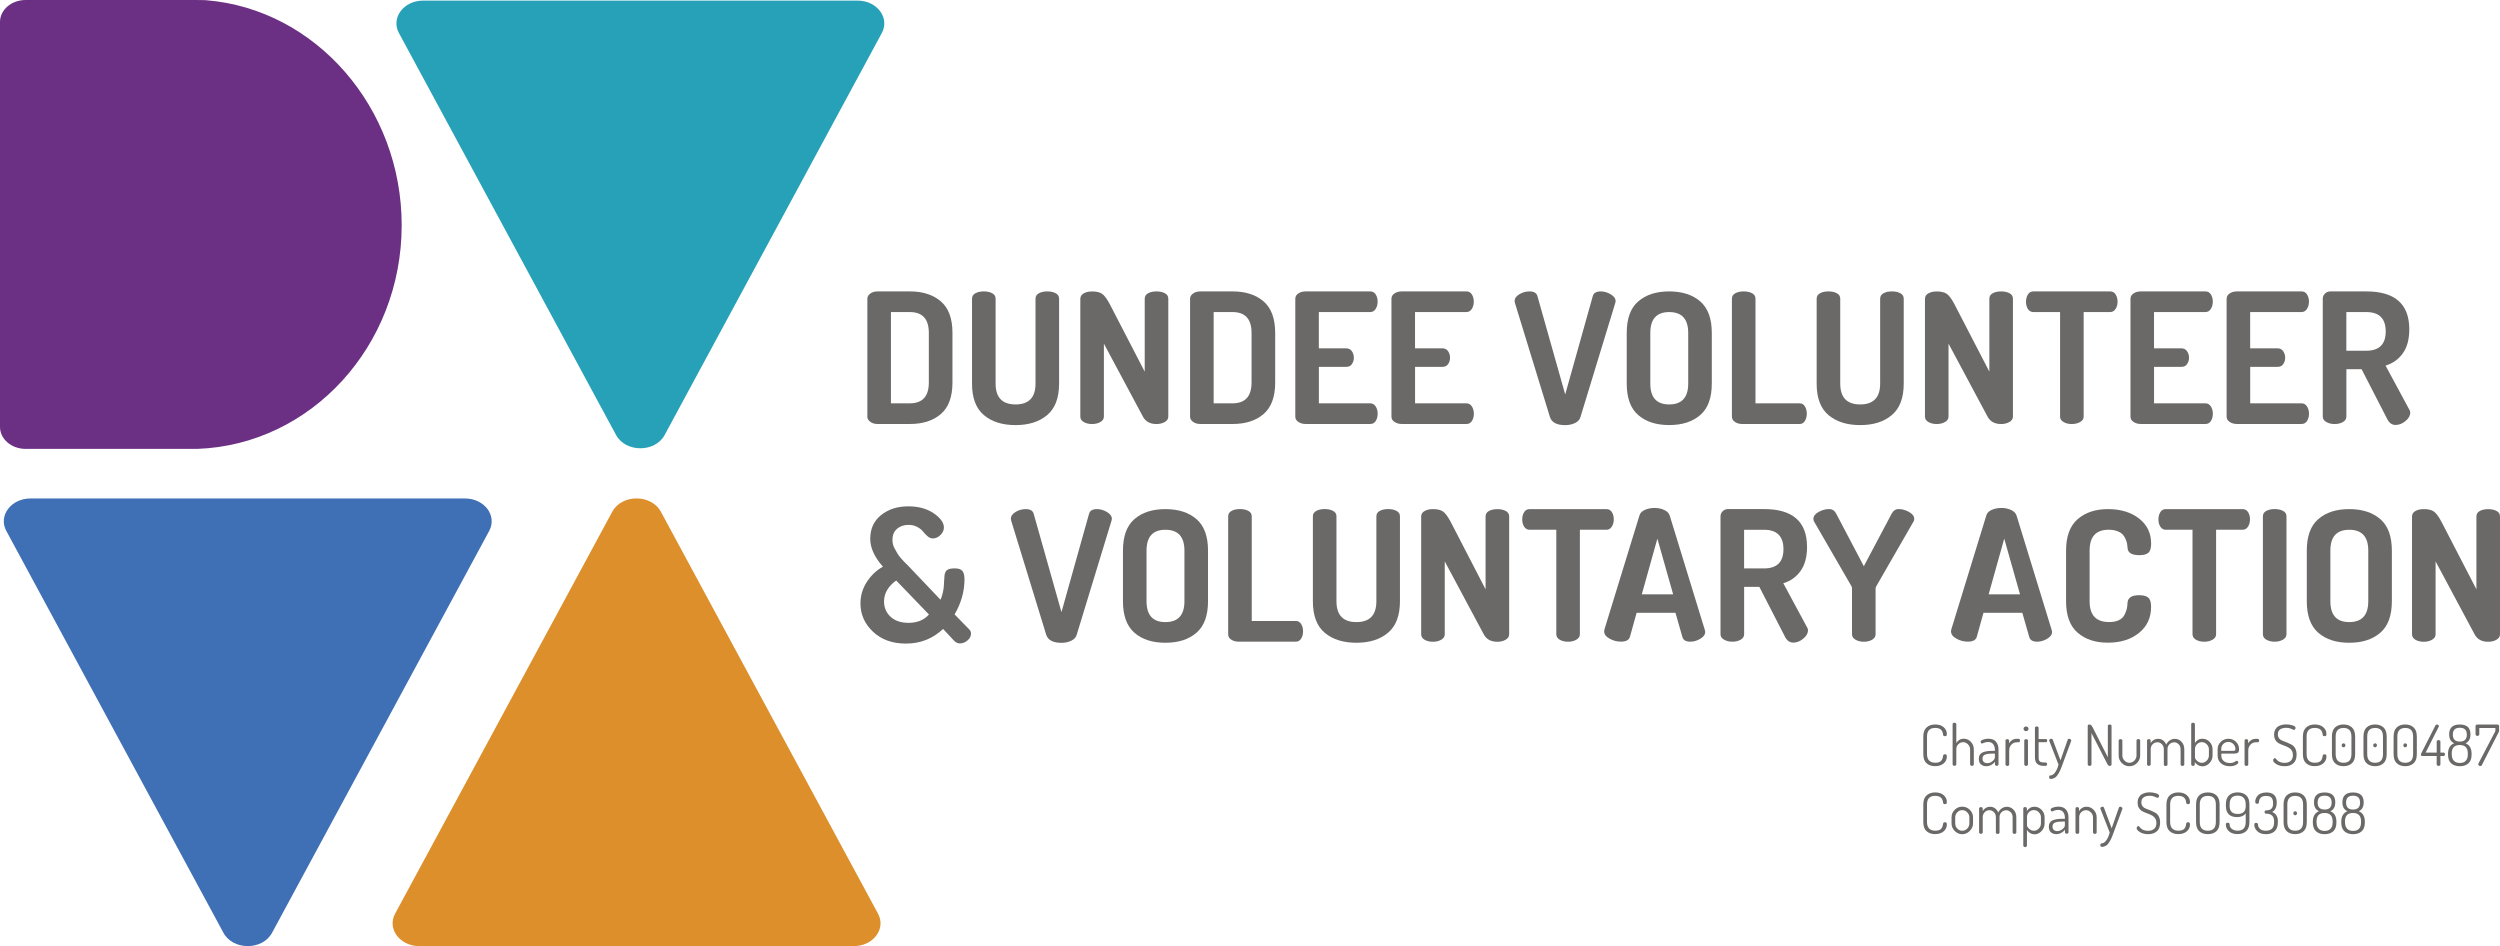 <svg enable-background="new 0 0 633.91 239.9" viewBox="0 0 633.91 239.9" xmlns="http://www.w3.org/2000/svg"><path d="m107.3.15h110.14c4.95 0 8.23 4.38 6.16 8.22l-55.07 101.93c-2.42 4.49-9.89 4.49-12.32 0l-55.06-101.93c-2.08-3.84 1.21-8.22 6.15-8.22z" fill="#27a1b7"/><path d="m7.75 126.39h110.14c4.95 0 8.23 4.38 6.16 8.22l-55.07 101.92c-2.42 4.49-9.89 4.49-12.32 0l-55.07-101.93c-2.07-3.83 1.21-8.21 6.16-8.21z" fill="#3f6fb4"/><path d="m216.48 239.9h-110.14c-4.95 0-8.23-4.38-6.16-8.22l55.07-101.93c2.42-4.49 9.89-4.49 12.32 0l55.07 101.93c2.07 3.84-1.21 8.22-6.16 8.22z" fill="#dc8f2b"/><path d="m52.32.06c-.15-.02-.31-.03-.46-.03-.75-.01-1.49-.03-2.25-.03h-43.13c-3.57 0-6.48 2.49-6.48 5.55v102.72c0 3.06 2.91 5.55 6.48 5.55h43.57c28.77-1.04 51.8-26.04 51.8-56.7.01-29.87-21.82-54.79-49.53-57.06z" fill="#6b2f83"/><g fill="#6a6968"><path d="m219.93 105.67v-29.94c0-.49.25-.92.74-1.29s1.12-.55 1.89-.55h8.14c3.28 0 5.9.84 7.87 2.53s2.94 4.35 2.94 8v12.56c0 3.65-.98 6.32-2.94 8-1.96 1.69-4.58 2.53-7.87 2.53h-8.14c-.77 0-1.4-.18-1.89-.55s-.74-.8-.74-1.29zm5.98-3.4h4.78c3.22 0 4.83-1.76 4.83-5.29v-12.56c0-3.53-1.61-5.29-4.83-5.29h-4.78z"/><path d="m246.47 97.26v-21.53c0-.61.29-1.07.87-1.38s1.29-.46 2.12-.46 1.53.15 2.12.46c.58.31.87.77.87 1.38v21.53c0 3.53 1.69 5.29 5.06 5.29s5.06-1.76 5.06-5.29v-21.53c0-.61.29-1.07.87-1.38s1.29-.46 2.12-.46 1.53.15 2.12.46c.58.31.87.77.87 1.38v21.53c0 3.62-1 6.28-3.01 7.98s-4.68 2.55-8.03 2.55c-3.34 0-6.02-.84-8.03-2.53-2-1.69-3.01-4.35-3.01-8z"/><path d="m273.93 105.63v-29.85c0-.61.29-1.08.87-1.4s1.29-.48 2.12-.48c1.1 0 1.95.2 2.53.6s1.23 1.26 1.93 2.58l8.88 17.16v-18.51c0-.61.29-1.07.87-1.38s1.29-.46 2.12-.46 1.53.15 2.12.46c.58.31.87.77.87 1.38v29.9c0 .58-.3 1.04-.9 1.38s-1.3.51-2.09.51c-1.63 0-2.78-.63-3.45-1.89l-9.89-18.49v18.49c0 .58-.3 1.04-.9 1.38s-1.3.51-2.09.51c-.83 0-1.53-.17-2.12-.51-.58-.34-.87-.8-.87-1.38z"/><path d="m301.76 105.67v-29.94c0-.49.25-.92.74-1.29s1.12-.55 1.89-.55h8.14c3.28 0 5.9.84 7.87 2.53 1.96 1.69 2.94 4.35 2.94 8v12.56c0 3.65-.98 6.32-2.94 8-1.96 1.69-4.58 2.53-7.87 2.53h-8.14c-.77 0-1.4-.18-1.89-.55s-.74-.8-.74-1.29zm5.98-3.4h4.78c3.22 0 4.83-1.76 4.83-5.29v-12.56c0-3.53-1.61-5.29-4.83-5.29h-4.78z"/><path d="m328.44 105.63v-29.85c0-.58.26-1.04.78-1.38s1.13-.51 1.84-.51h16.38c.61 0 1.08.26 1.4.78s.48 1.12.48 1.79c0 .74-.17 1.36-.51 1.89-.34.52-.8.78-1.38.78h-13.02v9.2h6.99c.58 0 1.04.24 1.38.71.34.48.51 1.04.51 1.68 0 .58-.16 1.11-.48 1.59s-.79.71-1.4.71h-6.99v9.25h13.02c.58 0 1.04.26 1.38.78s.51 1.15.51 1.89c0 .67-.16 1.27-.48 1.79s-.79.78-1.4.78h-16.38c-.71 0-1.32-.17-1.84-.51-.53-.33-.79-.79-.79-1.37z"/><path d="m352.82 105.63v-29.85c0-.58.26-1.04.78-1.38s1.13-.51 1.84-.51h16.38c.61 0 1.08.26 1.4.78s.48 1.12.48 1.79c0 .74-.17 1.36-.51 1.89-.34.52-.8.78-1.38.78h-13.01v9.2h6.99c.58 0 1.04.24 1.38.71.34.48.51 1.04.51 1.68 0 .58-.16 1.11-.48 1.59s-.79.71-1.4.71h-6.99v9.25h13.02c.58 0 1.04.26 1.38.78s.51 1.15.51 1.89c0 .67-.16 1.27-.48 1.79s-.79.78-1.4.78h-16.38c-.71 0-1.32-.17-1.84-.51-.54-.33-.8-.79-.8-1.37z"/><path d="m384.05 76.37c0-.71.41-1.29 1.22-1.77s1.66-.71 2.55-.71c1.13 0 1.81.4 2.02 1.2l7.04 24.93 6.99-24.93c.21-.8.89-1.2 2.02-1.2.86 0 1.7.25 2.53.74s1.24 1.07 1.24 1.75c0 .06-.03.22-.09.46l-8.83 28.93c-.18.64-.64 1.14-1.38 1.5-.74.35-1.56.53-2.48.53-2.12 0-3.4-.67-3.86-2.02l-8.88-28.93c-.06-.26-.09-.42-.09-.48z"/><path d="m412.48 97.26v-12.84c0-3.65.97-6.32 2.92-8s4.56-2.53 7.84-2.53 5.9.84 7.87 2.53c1.96 1.69 2.94 4.35 2.94 8v12.83c0 3.65-.98 6.32-2.94 8-1.96 1.69-4.58 2.53-7.87 2.53-3.28 0-5.9-.84-7.84-2.53-1.95-1.68-2.92-4.34-2.92-7.99zm5.98 0c0 3.53 1.59 5.29 4.78 5.29 3.22 0 4.83-1.76 4.83-5.29v-12.84c0-3.53-1.61-5.29-4.83-5.29-3.19 0-4.78 1.76-4.78 5.29z"/><path d="m439.15 105.63v-29.9c0-.61.29-1.07.87-1.38s1.29-.46 2.12-.46 1.53.15 2.12.46c.58.31.87.77.87 1.38v26.54h11.22c.55 0 .99.26 1.31.78s.48 1.13.48 1.84-.16 1.32-.48 1.84-.76.78-1.31.78h-14.58c-.71 0-1.32-.17-1.84-.51-.51-.33-.78-.79-.78-1.37z"/><path d="m460.64 97.26v-21.53c0-.61.29-1.07.87-1.38s1.29-.46 2.12-.46 1.53.15 2.12.46c.58.31.87.77.87 1.38v21.53c0 3.53 1.69 5.29 5.06 5.29s5.06-1.76 5.06-5.29v-21.53c0-.61.29-1.07.87-1.38s1.29-.46 2.12-.46 1.53.15 2.12.46c.58.31.87.77.87 1.38v21.53c0 3.62-1 6.28-3.01 7.98s-4.68 2.55-8.03 2.55c-3.34 0-6.02-.84-8.03-2.53s-3.01-4.35-3.01-8z"/><path d="m488.1 105.63v-29.85c0-.61.29-1.08.87-1.4s1.29-.48 2.12-.48c1.1 0 1.95.2 2.53.6s1.23 1.26 1.93 2.58l8.88 17.16v-18.51c0-.61.29-1.07.87-1.38s1.29-.46 2.12-.46 1.53.15 2.12.46c.58.31.87.77.87 1.38v29.9c0 .58-.3 1.04-.9 1.38s-1.3.51-2.09.51c-1.63 0-2.78-.63-3.45-1.89l-9.89-18.49v18.49c0 .58-.3 1.04-.9 1.38s-1.3.51-2.09.51c-.83 0-1.53-.17-2.12-.51-.58-.34-.87-.8-.87-1.38z"/><path d="m513.72 76.49c0-.69.16-1.29.48-1.81s.79-.79 1.4-.79h19.46c.61 0 1.08.26 1.4.79.32.52.48 1.13.48 1.81 0 .72-.17 1.34-.51 1.86s-.8.78-1.38.78h-6.71v26.49c0 .59-.3 1.05-.9 1.39s-1.3.51-2.09.51c-.83 0-1.53-.17-2.12-.51-.58-.34-.87-.8-.87-1.39v-26.49h-6.76c-.58 0-1.04-.25-1.38-.76s-.5-1.13-.5-1.88z"/><path d="m540.21 105.63v-29.85c0-.58.26-1.04.78-1.38s1.13-.51 1.84-.51h16.38c.61 0 1.08.26 1.4.78s.48 1.12.48 1.79c0 .74-.17 1.36-.51 1.89-.34.52-.8.78-1.38.78h-13.02v9.2h6.99c.58 0 1.04.24 1.38.71.34.48.51 1.04.51 1.68 0 .58-.16 1.11-.48 1.59s-.79.71-1.4.71h-6.99v9.25h13.02c.58 0 1.04.26 1.38.78s.51 1.15.51 1.89c0 .67-.16 1.27-.48 1.79s-.79.78-1.4.78h-16.38c-.71 0-1.32-.17-1.84-.51-.53-.33-.79-.79-.79-1.37z"/><path d="m564.59 105.63v-29.85c0-.58.26-1.04.78-1.38s1.13-.51 1.84-.51h16.38c.61 0 1.08.26 1.4.78s.48 1.12.48 1.79c0 .74-.17 1.36-.51 1.89-.34.52-.8.78-1.38.78h-13.02v9.2h6.99c.58 0 1.04.24 1.38.71.34.48.51 1.04.51 1.68 0 .58-.16 1.11-.48 1.59s-.79.71-1.4.71h-6.99v9.25h13.02c.58 0 1.04.26 1.38.78s.51 1.15.51 1.89c0 .67-.16 1.27-.48 1.79s-.79.78-1.4.78h-16.38c-.71 0-1.32-.17-1.84-.51-.53-.33-.79-.79-.79-1.37z"/><path d="m588.97 105.63v-29.9c0-.49.18-.92.55-1.29s.83-.55 1.38-.55h9.11c7.27 0 10.9 3.21 10.9 9.61 0 2.51-.54 4.54-1.63 6.07s-2.55 2.58-4.39 3.13l6.03 11.18c.15.18.23.43.23.74 0 .77-.4 1.48-1.2 2.14s-1.64.99-2.53.99-1.58-.48-2.07-1.43l-6.53-12.7h-3.86v12.01c0 .58-.29 1.04-.87 1.38s-1.29.51-2.12.51c-.8 0-1.5-.17-2.09-.51-.61-.34-.91-.8-.91-1.38zm5.98-16.7h5.06c3.28 0 4.92-1.63 4.92-4.88 0-3.28-1.64-4.92-4.92-4.92h-5.06z"/><path d="m218.18 153.01c0-1.99.55-3.82 1.64-5.49 1.1-1.67 2.45-2.95 4.06-3.83-2.15-2.42-3.22-4.78-3.22-7.07 0-2.54.92-4.55 2.76-6.02s4.14-2.21 6.9-2.21c2.58 0 4.72.59 6.44 1.77s2.58 2.38 2.58 3.61c0 .67-.29 1.3-.87 1.89-.58.58-1.23.87-1.93.87-.46 0-.91-.18-1.33-.54-.43-.36-.81-.76-1.13-1.18-.32-.43-.81-.82-1.47-1.18s-1.4-.54-2.23-.54c-1.2 0-2.18.34-2.94 1.01-.77.67-1.15 1.61-1.15 2.8 0 .37.05.74.14 1.13.09.38.26.79.51 1.22l.6 1.06c.15.28.43.66.83 1.15l.83.92c.15.15.49.49 1.02 1.01l.83.87 7.43 7.81c.25-.55.44-1.14.58-1.77s.22-1.15.25-1.56.06-.93.09-1.54.06-1.03.09-1.24c.06-.64.27-1.11.63-1.4s1.01-.44 1.97-.44 1.6.22 1.95.67c.34.44.52 1.14.52 2.09 0 3.06-.84 6.03-2.51 8.91l3.79 3.88c.25.28.37.62.37 1.02 0 .62-.29 1.18-.88 1.69s-1.25.77-1.98.77c-.51 0-.99-.23-1.44-.7l-2.78-2.97c-2.62 2.47-5.75 3.71-9.42 3.71-3.42 0-6.2-.99-8.32-2.98-2.14-2-3.21-4.4-3.21-7.2zm5.98-.5c0 1.56.55 2.85 1.66 3.88s2.63 1.54 4.56 1.54c2.18 0 3.91-.7 5.17-2.11l-8.31-8.63c-2.05 1.49-3.08 3.27-3.08 5.32z"/><path d="m256.32 131.57c0-.71.41-1.29 1.22-1.77s1.66-.71 2.55-.71c1.13 0 1.81.4 2.02 1.2l7.04 24.93 6.99-24.93c.21-.8.89-1.2 2.02-1.2.86 0 1.7.25 2.53.74s1.24 1.07 1.24 1.75c0 .06-.03.21-.09.46l-8.83 28.93c-.18.64-.64 1.14-1.38 1.5-.74.35-1.56.53-2.48.53-2.12 0-3.4-.67-3.86-2.02l-8.88-28.93c-.06-.27-.09-.42-.09-.48z"/><path d="m284.74 152.45v-12.83c0-3.65.97-6.32 2.92-8 1.95-1.69 4.56-2.53 7.84-2.53s5.9.84 7.87 2.53c1.96 1.69 2.94 4.36 2.94 8v12.83c0 3.65-.98 6.32-2.94 8-1.96 1.69-4.58 2.53-7.87 2.53-3.28 0-5.9-.84-7.84-2.53s-2.92-4.35-2.92-8zm5.98 0c0 3.53 1.59 5.29 4.78 5.29 3.22 0 4.83-1.76 4.83-5.29v-12.83c0-3.53-1.61-5.29-4.83-5.29-3.19 0-4.78 1.76-4.78 5.29z"/><path d="m311.42 160.82v-29.9c0-.61.29-1.07.87-1.38s1.29-.46 2.12-.46 1.53.15 2.12.46c.58.31.87.77.87 1.38v26.54h11.22c.55 0 .99.26 1.31.78s.48 1.13.48 1.84-.16 1.32-.48 1.84-.76.78-1.31.78h-14.58c-.71 0-1.32-.17-1.84-.51-.52-.32-.78-.78-.78-1.37z"/><path d="m332.9 152.45v-21.53c0-.61.29-1.07.87-1.38s1.29-.46 2.12-.46 1.53.15 2.12.46c.58.31.87.77.87 1.38v21.53c0 3.53 1.69 5.29 5.06 5.29s5.06-1.76 5.06-5.29v-21.53c0-.61.29-1.07.87-1.38s1.29-.46 2.12-.46 1.53.15 2.12.46c.58.31.87.77.87 1.38v21.53c0 3.62-1 6.28-3.01 7.98s-4.68 2.55-8.03 2.55-6.02-.84-8.03-2.53c-2-1.68-3.01-4.35-3.01-8z"/><path d="m360.36 160.82v-29.85c0-.61.29-1.08.87-1.4s1.29-.48 2.12-.48c1.1 0 1.95.2 2.53.6s1.23 1.26 1.93 2.58l8.88 17.16v-18.49c0-.61.29-1.07.87-1.38s1.29-.46 2.12-.46 1.53.15 2.12.46.87.77.87 1.38v29.9c0 .58-.3 1.04-.9 1.38s-1.29.51-2.09.51c-1.63 0-2.78-.63-3.45-1.89l-9.89-18.49v18.49c0 .58-.3 1.04-.9 1.38s-1.3.51-2.09.51c-.83 0-1.53-.17-2.12-.51-.58-.35-.87-.81-.87-1.4z"/><path d="m385.98 131.69c0-.69.16-1.29.48-1.82.32-.52.79-.78 1.4-.78h19.46c.61 0 1.08.26 1.4.78s.48 1.13.48 1.82c0 .72-.17 1.34-.51 1.86s-.8.78-1.38.78h-6.71v26.49c0 .59-.3 1.05-.9 1.39s-1.3.51-2.09.51c-.83 0-1.53-.17-2.12-.51-.58-.34-.87-.8-.87-1.39v-26.49h-6.76c-.58 0-1.04-.25-1.38-.76-.33-.51-.5-1.14-.5-1.88z"/><path d="m406.75 160.05c0-.07.03-.23.09-.49l8.89-28.93c.18-.58.64-1.03 1.36-1.35s1.54-.48 2.46-.48 1.75.18 2.48.53c.74.35 1.2.85 1.38 1.5l8.88 28.93c.06.25.09.4.09.46 0 .67-.41 1.26-1.24 1.75s-1.67.74-2.53.74c-1.13 0-1.81-.4-2.02-1.2l-1.75-6.12h-9.85l-1.71 6.12c-.24.79-1 1.19-2.28 1.19-1 0-1.96-.25-2.87-.76-.92-.5-1.38-1.13-1.38-1.89zm9.55-9.35h7.95l-4-14.12z"/><path d="m436.26 160.82v-29.9c0-.49.18-.92.55-1.29s.83-.55 1.38-.55h9.11c7.27 0 10.9 3.2 10.9 9.61 0 2.51-.54 4.54-1.63 6.07s-2.55 2.58-4.39 3.13l6.03 11.18c.15.18.23.43.23.74 0 .77-.4 1.48-1.2 2.14s-1.64.99-2.53.99-1.58-.48-2.07-1.43l-6.53-12.7h-3.86v12.01c0 .58-.29 1.04-.87 1.38s-1.29.51-2.12.51c-.8 0-1.5-.17-2.09-.51-.61-.33-.91-.79-.91-1.38zm5.98-16.69h5.06c3.28 0 4.92-1.63 4.92-4.88 0-3.28-1.64-4.92-4.92-4.92h-5.06z"/><path d="m459.81 131.57c0-.67.44-1.26 1.31-1.75s1.76-.74 2.65-.74c.83 0 1.44.4 1.84 1.2l6.99 13.29 7.04-13.29c.43-.8 1.03-1.2 1.79-1.2.89 0 1.77.25 2.64.74s1.31 1.07 1.31 1.75c0 .25-.05.45-.14.6l-9.48 16.47c-.12.18-.18.38-.18.6v11.59c0 .58-.29 1.04-.87 1.38s-1.29.51-2.12.51c-.8 0-1.5-.17-2.09-.51-.6-.34-.9-.8-.9-1.38v-11.59c0-.28-.05-.47-.14-.6l-9.52-16.47c-.09-.25-.13-.45-.13-.6z"/><path d="m494.7 160.05c0-.07.03-.23.09-.49l8.89-28.93c.18-.58.64-1.03 1.36-1.35s1.54-.48 2.46-.48 1.75.18 2.48.53 1.2.85 1.38 1.5l8.88 28.93c.06.25.09.4.09.46 0 .67-.41 1.26-1.24 1.75s-1.67.74-2.53.74c-1.13 0-1.81-.4-2.02-1.2l-1.75-6.12h-9.85l-1.71 6.12c-.24.79-1 1.19-2.28 1.19-1 0-1.96-.25-2.87-.76-.92-.5-1.38-1.13-1.38-1.89zm9.55-9.35h7.95l-4-14.12z"/><path d="m523.88 152.45v-12.83c0-3.62.98-6.28 2.94-7.98s4.52-2.55 7.68-2.55c3.22 0 5.85.8 7.89 2.39s3.06 3.71 3.06 6.35c0 1.13-.23 1.91-.69 2.32s-1.23.62-2.3.62c-1.96 0-2.96-.63-2.99-1.89-.03-.4-.07-.74-.12-1.03s-.17-.67-.37-1.15c-.2-.47-.45-.87-.76-1.2-.31-.32-.77-.6-1.38-.83s-1.33-.35-2.16-.35c-3.22 0-4.83 1.76-4.83 5.29v12.83c0 3.53 1.64 5.29 4.92 5.29.98 0 1.8-.15 2.46-.46s1.13-.74 1.43-1.31c.29-.57.49-1.07.6-1.52.11-.44.18-.99.21-1.63.09-1.26 1.07-1.89 2.94-1.89 1.07 0 1.85.21 2.32.62s.71 1.19.71 2.32c0 2.76-1.02 4.97-3.06 6.62-2.04 1.66-4.68 2.48-7.93 2.48-3.16 0-5.71-.85-7.66-2.55-1.93-1.68-2.91-4.34-2.91-7.96z"/><path d="m547.3 131.69c0-.69.16-1.29.48-1.82.32-.52.79-.78 1.4-.78h19.46c.61 0 1.08.26 1.4.78s.48 1.13.48 1.82c0 .72-.17 1.34-.51 1.86s-.8.78-1.38.78h-6.71v26.49c0 .59-.3 1.05-.9 1.39s-1.3.51-2.09.51c-.83 0-1.53-.17-2.12-.51-.58-.34-.87-.8-.87-1.39v-26.49h-6.76c-.58 0-1.04-.25-1.38-.76s-.5-1.14-.5-1.88z"/><path d="m573.79 160.82v-29.9c0-.61.29-1.07.87-1.38s1.29-.46 2.12-.46 1.53.15 2.12.46c.58.31.87.77.87 1.38v29.9c0 .58-.3 1.04-.9 1.38s-1.3.51-2.09.51c-.83 0-1.53-.17-2.12-.51-.58-.33-.87-.79-.87-1.38z"/><path d="m584.92 152.45v-12.83c0-3.65.97-6.32 2.92-8 1.95-1.69 4.56-2.53 7.84-2.53s5.9.84 7.87 2.53c1.96 1.69 2.94 4.36 2.94 8v12.83c0 3.65-.98 6.32-2.94 8-1.96 1.69-4.58 2.53-7.87 2.53s-5.9-.84-7.84-2.53-2.92-4.35-2.92-8zm5.98 0c0 3.53 1.59 5.29 4.78 5.29 3.22 0 4.83-1.76 4.83-5.29v-12.83c0-3.53-1.61-5.29-4.83-5.29-3.19 0-4.78 1.76-4.78 5.29z"/><path d="m611.6 160.82v-29.85c0-.61.29-1.08.87-1.4s1.29-.48 2.12-.48c1.1 0 1.95.2 2.53.6s1.23 1.26 1.93 2.58l8.88 17.16v-18.49c0-.61.29-1.07.87-1.38s1.29-.46 2.12-.46 1.53.15 2.12.46c.58.31.87.77.87 1.38v29.9c0 .58-.3 1.04-.9 1.38s-1.3.51-2.09.51c-1.63 0-2.78-.63-3.45-1.89l-9.89-18.49v18.49c0 .58-.3 1.04-.9 1.38s-1.3.51-2.09.51c-.83 0-1.53-.17-2.12-.51-.58-.35-.87-.81-.87-1.4z"/><path d="m487.68 191.21v-4.45c0-1.04.28-1.81.84-2.31s1.29-.75 2.17-.75c.91 0 1.63.23 2.16.7s.8 1.03.8 1.7c0 .23-.04.38-.11.46s-.19.11-.37.11c-.3 0-.46-.12-.47-.36-.01-.14-.03-.28-.06-.42-.03-.13-.09-.28-.17-.45-.09-.17-.2-.31-.34-.44s-.33-.23-.58-.31-.54-.12-.86-.12c-1.38 0-2.07.73-2.07 2.18v4.45c0 1.46.71 2.2 2.13 2.2.4 0 .74-.05 1-.17.27-.11.46-.27.59-.48.12-.21.21-.39.25-.54s.08-.34.11-.58c.03-.25.19-.37.47-.37.17 0 .29.04.37.12.07.08.11.24.11.47 0 .68-.27 1.25-.81 1.72s-1.27.7-2.19.7c-.88 0-1.6-.25-2.15-.75-.55-.48-.82-1.25-.82-2.31z"/><path d="m495.11 193.83v-10.23c0-.09.04-.18.13-.24.09-.07.2-.1.33-.1s.25.03.34.1.14.15.14.24v4.82c.16-.31.41-.57.74-.79.33-.21.72-.32 1.16-.32.69 0 1.28.26 1.79.79.5.53.75 1.16.75 1.9v3.82c0 .11-.05.21-.14.27-.09.07-.2.1-.34.1-.12 0-.22-.03-.32-.1s-.14-.16-.14-.27v-3.81c0-.47-.18-.89-.53-1.26s-.77-.56-1.25-.56c-.45 0-.85.17-1.2.5s-.52.77-.52 1.32v3.81c0 .1-.05.18-.14.26s-.21.11-.33.11c-.13 0-.23-.04-.32-.11-.1-.07-.15-.16-.15-.25z"/><path d="m501.76 192.41c0-.75.29-1.28.85-1.57.57-.29 1.4-.44 2.49-.44h.73v-.34c0-.52-.14-.96-.42-1.35-.28-.38-.7-.57-1.28-.57-.38 0-.73.07-1.04.2-.31.14-.48.2-.5.2-.11 0-.21-.05-.27-.16s-.1-.22-.1-.34c0-.18.21-.35.62-.5s.85-.23 1.32-.23c.9 0 1.56.26 1.97.78.42.52.62 1.18.62 1.99v3.73c0 .11-.04.19-.13.27-.09.07-.2.11-.33.11s-.23-.04-.31-.11-.12-.16-.12-.27v-.63c-.64.74-1.36 1.11-2.17 1.11-.58 0-1.04-.16-1.41-.48-.34-.31-.52-.78-.52-1.4zm.93-.09c0 .4.11.7.34.9s.53.29.9.29c.45 0 .88-.17 1.29-.5s.61-.67.61-1v-.92h-.6c-.38 0-.71.01-.97.04s-.52.08-.78.16-.45.2-.59.37c-.13.17-.2.39-.2.66z"/><path d="m508.52 193.83v-6.07c0-.1.04-.18.13-.24.09-.07.2-.1.33-.1.12 0 .23.03.32.1s.13.15.13.25v.71c.17-.32.43-.59.76-.81s.72-.33 1.16-.33h.5c.1 0 .18.04.26.13s.11.19.11.31-.04.22-.11.31c-.08.09-.16.13-.26.13h-.5c-.5 0-.94.19-1.32.58s-.57.89-.57 1.51v3.54c0 .1-.05.18-.14.26s-.2.11-.34.11c-.13 0-.23-.04-.32-.12-.09-.09-.14-.18-.14-.27z"/><path d="m513.28 185.22c-.12-.12-.19-.26-.19-.42s.06-.3.19-.42c.12-.12.28-.17.46-.17.17 0 .32.06.44.17s.18.25.18.42c0 .16-.06.3-.18.42s-.27.18-.44.18c-.19 0-.34-.06-.46-.18zm0 8.61v-6.07c0-.1.04-.18.13-.24.09-.07.2-.1.33-.1s.25.03.34.1.14.15.14.24v6.07c0 .1-.05.18-.14.26-.1.08-.21.12-.33.12-.13 0-.23-.04-.32-.12-.11-.08-.15-.17-.15-.26z"/><path d="m515.99 192.09v-7.56c0-.1.05-.18.14-.24.1-.07.2-.1.32-.1.13 0 .23.03.33.1s.14.15.14.24v2.87h1.85c.1 0 .17.04.24.12.06.08.09.17.09.28s-.03.2-.09.28-.14.12-.24.12h-1.85v3.87c0 .47.1.79.29.98s.54.28 1.04.28h.4c.13 0 .23.04.31.13.08.08.12.18.12.3s-.04.22-.12.31-.18.13-.31.13h-.4c-1.5 0-2.26-.7-2.26-2.11z"/><path d="m519.58 187.77c0-.11.06-.22.19-.31.12-.09.25-.14.39-.14.18 0 .29.07.33.2l1.97 5.27 1.85-5.27c.06-.13.16-.2.32-.2.13 0 .25.04.38.14s.19.2.19.32c0 .06-.01.09-.03.11l-2.23 6.03-.26.7c-.05.12-.14.35-.28.67-.14.33-.26.56-.35.7l-.37.57c-.16.24-.32.41-.47.52s-.33.2-.54.29-.43.14-.65.14c-.29 0-.43-.14-.43-.43 0-.3.09-.45.29-.45.44 0 .85-.26 1.23-.79s.66-1.19.85-1.97l-2.34-6c-.03-.02-.04-.07-.04-.1z"/><path d="m529.37 193.83v-9.76c0-.24.16-.36.47-.36.27 0 .52.22.75.66l3.88 7.64v-7.95c0-.23.16-.34.47-.34.32 0 .47.11.47.34v9.78c0 .11-.05.21-.14.27-.1.07-.21.1-.33.1-.24 0-.45-.18-.63-.55l-3.99-7.77v7.94c0 .11-.05.21-.14.27-.1.07-.21.1-.33.1-.13 0-.25-.03-.34-.1s-.14-.16-.14-.27z"/><path d="m537.22 191.6v-3.83c0-.09.04-.17.14-.24.09-.08.2-.12.34-.12.11 0 .22.04.32.11.1.08.14.16.14.24v3.82c0 .48.18.9.53 1.27s.78.56 1.26.56.91-.19 1.26-.56.53-.8.53-1.27v-3.84c0-.1.05-.18.14-.24.1-.07.21-.1.33-.1s.23.03.32.1.14.15.14.24v3.85c0 .72-.27 1.35-.81 1.89s-1.18.81-1.92.81c-.75 0-1.39-.27-1.92-.81-.53-.53-.8-1.16-.8-1.88z"/><path d="m544.42 193.83v-6.07c0-.1.04-.18.13-.24.09-.07.2-.1.33-.1.12 0 .23.03.32.1s.13.15.13.25v.67c.17-.32.42-.58.75-.79s.72-.31 1.16-.31c.46 0 .87.13 1.23.4s.63.62.8 1.05c.24-.47.55-.83.95-1.08s.8-.37 1.23-.37c.65 0 1.22.24 1.69.73.48.49.72 1.14.72 1.95v3.82c0 .1-.04.18-.14.26-.09.08-.2.12-.34.12-.13 0-.23-.04-.32-.11s-.14-.16-.14-.26v-3.81c0-.56-.17-1.01-.5-1.33s-.71-.49-1.14-.49c-.44 0-.83.16-1.17.49s-.51.75-.51 1.27v3.88c0 .24-.16.36-.47.36s-.46-.12-.46-.36v-3.87c0-.51-.16-.93-.48-1.27s-.71-.51-1.16-.51-.84.16-1.18.49-.51.77-.51 1.32v3.81c0 .1-.05.18-.14.26s-.21.11-.33.11c-.13 0-.23-.04-.32-.12-.09-.07-.13-.16-.13-.25z"/><path d="m555.61 193.83v-10.23c0-.09.04-.18.13-.24.09-.07.2-.1.33-.1s.25.03.34.1.14.15.14.24v4.82c.17-.32.42-.58.75-.79s.71-.31 1.16-.31c.71 0 1.31.26 1.82.79s.75 1.16.75 1.9v1.57c0 .72-.26 1.35-.77 1.9s-1.1.83-1.77.83c-.43 0-.83-.11-1.19-.33s-.62-.48-.78-.79v.64c0 .1-.04.18-.13.26s-.19.12-.32.12-.23-.04-.32-.11c-.09-.09-.14-.18-.14-.27zm.94-1.82c0 .26.18.56.54.9s.77.51 1.23.51c.48 0 .9-.19 1.25-.57s.53-.81.53-1.29v-1.56c0-.47-.18-.89-.53-1.26s-.78-.56-1.26-.56c-.46 0-.87.17-1.22.5s-.53.77-.53 1.31v2.02z"/><path d="m562.31 191.57v-1.61c0-.72.27-1.34.8-1.86s1.18-.78 1.94-.78c.73 0 1.36.25 1.89.75s.8 1.12.8 1.87c0 .27-.03.48-.09.64s-.16.28-.3.34c-.14.07-.27.11-.38.13-.12.02-.27.03-.47.03h-3.25v.53c0 .56.2 1.02.61 1.36s.93.51 1.57.51c.33 0 .61-.05.85-.14s.43-.19.56-.29.23-.14.31-.14c.11 0 .2.05.28.15s.12.2.12.29c0 .2-.21.41-.62.62-.41.22-.92.32-1.54.32-.91 0-1.65-.25-2.23-.75s-.85-1.15-.85-1.97zm.93-1.17h2.87c.29 0 .48-.03.57-.09s.14-.19.14-.39c0-.48-.17-.89-.51-1.25s-.77-.54-1.29-.54c-.5 0-.92.17-1.27.51s-.52.75-.52 1.23v.53z"/><path d="m569.14 193.83v-6.07c0-.1.04-.18.13-.24.09-.07.2-.1.33-.1.12 0 .23.03.32.1s.13.15.13.25v.71c.17-.32.43-.59.76-.81s.72-.33 1.16-.33h.5c.1 0 .18.04.26.13s.11.19.11.31-.04.22-.11.31c-.08.09-.16.13-.26.13h-.5c-.5 0-.94.19-1.32.58s-.57.89-.57 1.51v3.54c0 .1-.05.18-.14.26s-.2.11-.34.11c-.13 0-.23-.04-.32-.12-.09-.09-.14-.18-.14-.27z"/><path d="m576.38 192.76c0-.12.05-.23.14-.35s.19-.18.29-.18c.08 0 .17.06.29.19l.4.42c.14.15.37.29.68.41s.67.18 1.08.18c.68 0 1.21-.17 1.58-.51s.56-.83.56-1.47c0-.43-.09-.8-.27-1.1s-.4-.53-.68-.7c-.27-.17-.57-.33-.92-.46l-1.03-.4c-.34-.13-.65-.29-.93-.48s-.5-.45-.67-.79c-.18-.34-.27-.74-.27-1.21 0-.5.09-.93.28-1.29s.44-.63.75-.82c.32-.18.64-.32.97-.4s.68-.12 1.04-.12c.58 0 1.13.08 1.64.25s.77.38.77.62c0 .12-.04.23-.12.35s-.18.18-.29.18c-.06 0-.17-.04-.33-.13s-.39-.18-.68-.27-.63-.13-1-.13c-.6 0-1.1.13-1.49.39s-.59.68-.59 1.28c0 .41.12.76.35 1.03.23.28.53.48.88.6s.74.27 1.15.44.79.36 1.15.55c.35.2.65.51.88.93s.35.95.35 1.57c0 .98-.27 1.72-.82 2.21-.54.49-1.28.74-2.21.74-.83 0-1.53-.18-2.1-.53-.55-.35-.83-.68-.83-1z"/><path d="m583.93 191.21v-4.45c0-1.04.28-1.81.84-2.31s1.29-.75 2.17-.75c.91 0 1.63.23 2.16.7s.8 1.03.8 1.7c0 .23-.04.38-.11.46s-.19.11-.37.11c-.3 0-.46-.12-.47-.36-.01-.14-.03-.28-.06-.42-.03-.13-.09-.28-.17-.45-.09-.17-.2-.31-.34-.44s-.33-.23-.58-.31-.54-.12-.86-.12c-1.38 0-2.07.73-2.07 2.18v4.45c0 1.46.71 2.2 2.13 2.2.4 0 .74-.05 1-.17.27-.11.46-.27.59-.48.12-.21.21-.39.25-.54s.08-.34.11-.58c.03-.25.19-.37.47-.37.17 0 .29.04.37.12.07.08.11.24.11.47 0 .68-.27 1.25-.81 1.72s-1.27.7-2.19.7c-.88 0-1.6-.25-2.15-.75-.55-.48-.82-1.25-.82-2.31z"/><path d="m591.29 191.21v-4.45c0-1.05.27-1.83.81-2.32s1.25-.74 2.13-.74 1.59.25 2.13.74.82 1.27.82 2.32v4.45c0 1.06-.27 1.84-.82 2.33-.54.49-1.25.74-2.13.74s-1.59-.25-2.13-.74-.81-1.26-.81-2.33zm.95 0c0 1.46.67 2.2 2 2.2s2-.73 2-2.2v-4.45c0-1.45-.67-2.18-2-2.18s-2 .73-2 2.18zm1.52-2.23c0-.15.05-.27.14-.36s.21-.14.34-.14.24.05.33.14.14.21.14.36c0 .14-.05.26-.14.36s-.2.15-.33.15c-.14 0-.25-.05-.34-.15s-.14-.22-.14-.36z"/><path d="m599.29 191.21v-4.45c0-1.05.27-1.83.81-2.32s1.25-.74 2.13-.74 1.59.25 2.13.74.82 1.27.82 2.32v4.45c0 1.06-.27 1.84-.82 2.33-.54.49-1.25.74-2.13.74s-1.59-.25-2.13-.74-.81-1.26-.81-2.33zm.95 0c0 1.46.67 2.2 2 2.2s2-.73 2-2.2v-4.45c0-1.45-.67-2.18-2-2.18s-2 .73-2 2.18zm1.52-2.23c0-.15.05-.27.14-.36s.21-.14.34-.14.24.05.33.14.14.21.14.36c0 .14-.05.26-.14.36s-.2.15-.33.15c-.14 0-.25-.05-.34-.15s-.14-.22-.14-.36z"/><path d="m606.93 191.21v-4.45c0-1.05.27-1.83.81-2.32s1.25-.74 2.13-.74 1.59.25 2.13.74.82 1.27.82 2.32v4.45c0 1.06-.27 1.84-.82 2.33-.54.49-1.25.74-2.13.74s-1.59-.25-2.13-.74-.81-1.26-.81-2.33zm.95 0c0 1.46.67 2.2 2 2.2s2-.73 2-2.2v-4.45c0-1.45-.67-2.18-2-2.18s-2 .73-2 2.18zm1.52-2.23c0-.15.05-.27.14-.36s.21-.14.34-.14.24.05.33.14.14.21.14.36c0 .14-.05.26-.14.36s-.2.15-.33.15c-.14 0-.25-.05-.34-.15s-.14-.22-.14-.36z"/><path d="m613.85 191.33c0-.1.02-.18.06-.24l3.6-7.09c.09-.19.24-.29.44-.29.11 0 .21.04.31.11.1.08.15.17.15.27 0 .06-.01.12-.04.19l-3.32 6.55h2.81v-2.8c0-.24.16-.36.47-.36.13 0 .23.03.33.09s.14.15.14.27v2.8h.79c.12 0 .2.04.27.13s.09.19.09.3c0 .12-.03.23-.1.31-.07.09-.15.13-.26.13h-.79v2.12c0 .12-.05.21-.14.28s-.21.1-.33.1c-.13 0-.25-.03-.34-.1s-.14-.16-.14-.28v-2.12h-3.65c-.22 0-.35-.12-.35-.37z"/><path d="m620.73 191.32v-.17c0-1.37.52-2.27 1.57-2.69-.85-.36-1.28-1.11-1.28-2.26 0-1.66.9-2.49 2.7-2.49s2.7.83 2.7 2.49c0 1.15-.42 1.91-1.26 2.26 1.03.41 1.55 1.31 1.55 2.69v.17c0 1.02-.27 1.77-.82 2.25-.54.48-1.27.72-2.17.72s-1.62-.24-2.17-.72-.82-1.23-.82-2.25zm.95-.06c0 .73.18 1.28.54 1.65s.86.55 1.51.55 1.15-.18 1.5-.55.52-.92.52-1.65v-.2c0-1.43-.68-2.15-2.04-2.15s-2.04.71-2.04 2.15v.2zm.27-4.99c0 1.18.59 1.77 1.77 1.77 1.19 0 1.78-.59 1.78-1.77 0-1.16-.59-1.74-1.78-1.74-1.18-.01-1.77.57-1.77 1.74z"/><path d="m627.71 186.23v-2.17c0-.09.04-.17.14-.24.09-.08.19-.11.29-.11h5.1c.11 0 .21.04.3.11.1.08.14.16.14.24v1.24c0 .13-.05.27-.14.42l-4.26 8.33c-.06.13-.16.19-.32.19s-.29-.04-.4-.13-.17-.2-.17-.33c0-.04.02-.11.06-.2l4.29-8.21v-.78h-4.08v1.65c0 .1-.05.18-.14.25-.1.07-.21.11-.33.11-.13 0-.25-.04-.34-.11-.1-.08-.14-.16-.14-.26z"/><path d="m487.68 208.44v-4.45c0-1.04.28-1.81.84-2.31s1.29-.75 2.17-.75c.91 0 1.63.23 2.16.7s.8 1.03.8 1.7c0 .23-.04.38-.11.46s-.19.11-.37.11c-.3 0-.46-.12-.47-.36-.01-.14-.03-.28-.06-.42-.03-.13-.09-.28-.17-.45-.09-.17-.2-.31-.34-.44s-.33-.23-.58-.31-.54-.12-.86-.12c-1.38 0-2.07.73-2.07 2.18v4.45c0 1.46.71 2.2 2.13 2.2.4 0 .74-.05 1-.17.27-.11.46-.27.59-.48.12-.21.21-.39.25-.54s.08-.34.11-.58c.03-.25.19-.37.47-.37.17 0 .29.04.37.12.07.08.11.24.11.47 0 .68-.27 1.25-.81 1.72s-1.27.7-2.19.7c-.88 0-1.6-.25-2.15-.75-.55-.48-.82-1.25-.82-2.31z"/><path d="m494.84 208.8v-1.57c0-.73.27-1.36.8-1.89s1.17-.8 1.91-.8 1.38.26 1.92.79.82 1.16.82 1.9v1.57c0 .72-.28 1.35-.83 1.9s-1.19.83-1.92.83c-.72 0-1.35-.28-1.9-.83-.53-.55-.8-1.18-.8-1.9zm.93 0c0 .49.17.92.52 1.29s.77.56 1.26.56c.5 0 .92-.19 1.28-.56s.53-.81.53-1.29v-1.56c0-.47-.18-.89-.54-1.26s-.78-.56-1.27-.56-.91.19-1.26.56-.52.79-.52 1.26z"/><path d="m501.83 211.06v-6.07c0-.1.04-.18.13-.24.09-.07.2-.1.33-.1.12 0 .23.03.32.1s.13.15.13.25v.67c.17-.32.42-.58.75-.79s.72-.31 1.16-.31c.46 0 .87.13 1.23.4s.63.62.8 1.05c.24-.47.55-.83.95-1.08s.8-.37 1.23-.37c.65 0 1.22.24 1.69.73.48.49.72 1.14.72 1.95v3.82c0 .1-.04.18-.14.26-.09.08-.2.12-.34.12-.13 0-.23-.04-.32-.11s-.14-.16-.14-.26v-3.81c0-.56-.17-1.01-.5-1.33s-.71-.49-1.14-.49c-.44 0-.83.16-1.17.49s-.51.75-.51 1.27v3.88c0 .24-.16.36-.47.36s-.46-.12-.46-.36v-3.87c0-.51-.16-.93-.48-1.27s-.71-.51-1.16-.51-.84.16-1.18.49-.51.77-.51 1.32v3.81c0 .1-.05.18-.14.26s-.21.11-.33.11c-.13 0-.23-.04-.32-.12-.08-.07-.13-.16-.13-.25z"/><path d="m513.03 214.4v-9.42c0-.1.04-.18.13-.24.09-.07.2-.1.33-.1.12 0 .23.03.32.1s.13.15.13.25v.67c.17-.31.43-.57.76-.78s.72-.32 1.16-.32c.71 0 1.32.26 1.82.79.51.53.76 1.16.76 1.9v1.57c0 .72-.26 1.35-.77 1.9s-1.1.83-1.77.83c-.42 0-.81-.11-1.16-.33s-.61-.48-.78-.79v3.99c0 .09-.05.17-.14.25s-.2.12-.34.12c-.13 0-.23-.04-.32-.12-.08-.1-.13-.18-.13-.27zm.93-5.16c0 .26.18.56.54.9s.77.51 1.23.51c.47 0 .88-.19 1.24-.57s.54-.81.54-1.29v-1.56c0-.47-.18-.89-.54-1.26s-.78-.56-1.27-.56c-.46 0-.86.17-1.21.5s-.52.77-.52 1.31v2.02z"/><path d="m519.51 209.63c0-.75.29-1.28.85-1.57.57-.29 1.4-.44 2.49-.44h.73v-.34c0-.52-.14-.96-.42-1.35-.28-.38-.7-.57-1.28-.57-.38 0-.73.07-1.04.2-.31.14-.48.2-.5.2-.11 0-.21-.05-.27-.16s-.1-.22-.1-.34c0-.18.21-.35.62-.5s.85-.23 1.32-.23c.9 0 1.56.26 1.97.78.42.52.62 1.18.62 1.99v3.73c0 .11-.04.19-.13.27-.09.07-.2.11-.33.11s-.23-.04-.31-.11-.12-.16-.12-.27v-.63c-.64.74-1.36 1.11-2.17 1.11-.58 0-1.04-.16-1.41-.48-.34-.3-.52-.77-.52-1.4zm.93-.08c0 .4.11.7.34.9s.53.29.9.29c.45 0 .88-.17 1.29-.5s.61-.67.61-1v-.92h-.6c-.38 0-.71.01-.97.04s-.52.08-.78.16-.45.2-.59.37c-.13.17-.2.39-.2.66z"/><path d="m526.27 211.06v-6.07c0-.11.04-.19.13-.25s.2-.09.33-.09c.11 0 .21.03.3.1s.13.15.13.25v.67c.16-.31.41-.57.75-.79.33-.21.73-.32 1.18-.32.69 0 1.29.26 1.79.79.51.53.76 1.16.76 1.9v3.82c0 .11-.05.21-.14.27-.1.07-.21.1-.33.1s-.22-.03-.32-.1-.14-.16-.14-.27v-3.81c0-.47-.18-.89-.53-1.26s-.78-.56-1.26-.56c-.45 0-.85.17-1.19.5s-.52.77-.52 1.32v3.81c0 .1-.05.18-.14.26s-.21.11-.33.11c-.13 0-.24-.04-.33-.12-.1-.08-.14-.17-.14-.26z"/><path d="m532.56 205c0-.11.06-.22.19-.31.12-.09.25-.14.39-.14.18 0 .29.07.33.2l1.97 5.27 1.85-5.27c.06-.13.16-.2.32-.2.13 0 .25.04.38.14s.19.2.19.32c0 .06-.01.09-.03.11l-2.23 6.03-.26.7c-.05.12-.14.35-.28.67-.14.33-.26.56-.35.7l-.37.57c-.16.24-.32.41-.47.52s-.33.2-.54.29-.43.14-.65.14c-.29 0-.43-.14-.43-.43 0-.3.09-.45.29-.45.44 0 .85-.26 1.23-.79s.66-1.19.85-1.97l-2.34-6c-.03-.02-.04-.07-.04-.1z"/><path d="m541.77 209.99c0-.12.05-.23.14-.35s.19-.18.29-.18c.08 0 .17.06.29.19l.4.42c.14.15.37.29.68.41s.67.18 1.08.18c.68 0 1.21-.17 1.58-.51s.56-.83.56-1.47c0-.43-.09-.8-.27-1.1s-.4-.53-.68-.7c-.27-.17-.57-.33-.92-.46l-1.03-.4c-.34-.13-.65-.29-.93-.48s-.5-.45-.67-.79c-.18-.34-.27-.74-.27-1.21 0-.5.09-.93.28-1.29s.44-.63.75-.82c.32-.18.64-.32.97-.4s.68-.12 1.04-.12c.58 0 1.13.08 1.64.25s.77.38.77.62c0 .12-.04.23-.12.35s-.18.18-.29.18c-.06 0-.17-.04-.33-.13s-.39-.18-.68-.27-.63-.13-1-.13c-.6 0-1.1.13-1.49.39s-.59.68-.59 1.28c0 .41.12.76.35 1.03.23.28.53.48.88.6s.74.27 1.15.44.79.36 1.15.55c.35.2.65.51.88.93s.35.95.35 1.57c0 .98-.27 1.72-.82 2.21-.54.49-1.28.74-2.21.74-.83 0-1.53-.18-2.1-.53-.54-.35-.83-.68-.83-1z"/><path d="m549.33 208.44v-4.45c0-1.04.28-1.81.84-2.31s1.29-.75 2.17-.75c.91 0 1.63.23 2.16.7s.8 1.03.8 1.7c0 .23-.04.38-.11.46s-.19.11-.37.11c-.3 0-.46-.12-.47-.36-.01-.14-.03-.28-.06-.42-.03-.13-.09-.28-.17-.45-.09-.17-.2-.31-.34-.44s-.33-.23-.58-.31-.54-.12-.86-.12c-1.38 0-2.07.73-2.07 2.18v4.45c0 1.46.71 2.2 2.13 2.2.4 0 .74-.05 1-.17.27-.11.46-.27.59-.48.12-.21.21-.39.25-.54s.08-.34.11-.58c.03-.25.19-.37.47-.37.17 0 .29.04.37.12.07.08.11.24.11.47 0 .68-.27 1.25-.81 1.72s-1.27.7-2.19.7c-.88 0-1.6-.25-2.15-.75-.55-.48-.82-1.25-.82-2.31z"/><path d="m556.84 208.44v-4.45c0-1.05.27-1.83.81-2.32s1.27-.74 2.18-.74 1.63.25 2.17.74.81 1.27.81 2.32v4.45c0 1.06-.27 1.84-.81 2.33s-1.27.74-2.17.74c-.91 0-1.63-.25-2.18-.74-.54-.49-.81-1.27-.81-2.33zm.94 0c0 1.46.68 2.2 2.04 2.2s2.04-.73 2.04-2.2v-4.45c0-1.45-.68-2.18-2.04-2.18s-2.04.73-2.04 2.18z"/><path d="m564.4 209.06c0-.3.15-.45.45-.45.33 0 .49.13.49.4 0 .49.2.88.59 1.18s.88.44 1.45.44c1.37 0 2.05-.73 2.05-2.2v-2.2c-.46.64-1.18.96-2.17.96-1.91 0-2.86-.96-2.86-2.87v-.34c0-1.05.27-1.83.81-2.32s1.26-.74 2.16-.74c.91 0 1.64.25 2.18.74.55.49.82 1.27.82 2.32v4.45c0 1.06-.28 1.84-.83 2.33s-1.28.74-2.19.74c-.92 0-1.64-.24-2.17-.72s-.78-1.05-.78-1.72zm.95-4.76c0 .73.17 1.26.52 1.59s.85.5 1.52.5c1.36 0 2.04-.65 2.04-1.96v-.48c0-.74-.18-1.29-.54-1.66-.36-.36-.86-.55-1.51-.55-1.35 0-2.02.73-2.02 2.2v.36z"/><path d="m571.61 209.15c0-.19.03-.32.1-.39s.18-.11.34-.11c.33 0 .49.13.49.4 0 .39.16.76.48 1.09s.83.5 1.54.5c1.38 0 2.07-.72 2.07-2.15v-.27c0-.64-.18-1.12-.54-1.44s-.86-.47-1.5-.47c-.25 0-.37-.13-.37-.4 0-.28.12-.42.36-.42.6 0 1.05-.14 1.35-.41s.45-.75.45-1.42c0-.63-.14-1.09-.42-1.39s-.72-.45-1.32-.45c-.67 0-1.14.15-1.42.46s-.42.67-.42 1.07c0 .3-.15.46-.46.46-.18 0-.31-.04-.38-.11-.07-.08-.11-.22-.11-.43 0-.23.04-.47.13-.71s.22-.49.42-.74c.19-.25.48-.46.88-.63.39-.16.86-.25 1.39-.25 1.75 0 2.63.84 2.63 2.53 0 .62-.11 1.14-.32 1.55-.22.41-.5.7-.85.87.98.39 1.46 1.17 1.46 2.33v.27c0 1.04-.28 1.81-.83 2.3s-1.28.73-2.17.73c-.95 0-1.68-.24-2.2-.73-.52-.5-.78-1.04-.78-1.64z"/><path d="m579.03 208.44v-4.45c0-1.05.27-1.83.81-2.32s1.25-.74 2.13-.74 1.59.25 2.13.74.82 1.27.82 2.32v4.45c0 1.06-.27 1.84-.82 2.33-.54.49-1.25.74-2.13.74s-1.59-.25-2.13-.74-.81-1.27-.81-2.33zm.95 0c0 1.46.67 2.2 2 2.2s2-.73 2-2.2v-4.45c0-1.45-.67-2.18-2-2.18s-2 .73-2 2.18zm1.52-2.23c0-.15.05-.27.14-.36s.21-.14.34-.14.24.05.33.14.14.21.14.36c0 .14-.05.26-.14.36s-.2.15-.33.15c-.14 0-.25-.05-.34-.15s-.14-.22-.14-.36z"/><path d="m586.45 208.55v-.17c0-1.37.52-2.27 1.57-2.69-.85-.36-1.28-1.11-1.28-2.26 0-1.66.9-2.49 2.7-2.49s2.7.83 2.7 2.49c0 1.15-.42 1.91-1.26 2.26 1.03.41 1.55 1.31 1.55 2.69v.17c0 1.02-.27 1.77-.82 2.25-.54.48-1.27.72-2.17.72s-1.62-.24-2.17-.72c-.54-.48-.82-1.23-.82-2.25zm.95-.06c0 .73.18 1.28.54 1.65s.86.55 1.51.55 1.15-.18 1.5-.55.52-.92.52-1.65v-.2c0-1.43-.68-2.15-2.04-2.15s-2.04.71-2.04 2.15v.2zm.27-4.99c0 1.18.59 1.77 1.77 1.77 1.19 0 1.78-.59 1.78-1.77 0-1.16-.59-1.74-1.78-1.74-1.18-.01-1.77.57-1.77 1.74z"/><path d="m593.66 208.55v-.17c0-1.37.52-2.27 1.57-2.69-.85-.36-1.28-1.11-1.28-2.26 0-1.66.9-2.49 2.7-2.49s2.7.83 2.7 2.49c0 1.15-.42 1.91-1.26 2.26 1.03.41 1.55 1.31 1.55 2.69v.17c0 1.02-.27 1.77-.82 2.25-.54.48-1.27.72-2.17.72s-1.62-.24-2.17-.72c-.54-.48-.82-1.23-.82-2.25zm.95-.06c0 .73.18 1.28.54 1.65s.86.55 1.51.55 1.15-.18 1.5-.55.52-.92.52-1.65v-.2c0-1.43-.68-2.15-2.04-2.15s-2.04.71-2.04 2.15v.2zm.27-4.99c0 1.18.59 1.77 1.77 1.77 1.19 0 1.78-.59 1.78-1.77 0-1.16-.59-1.74-1.78-1.74-1.18-.01-1.77.57-1.77 1.74z"/></g></svg>